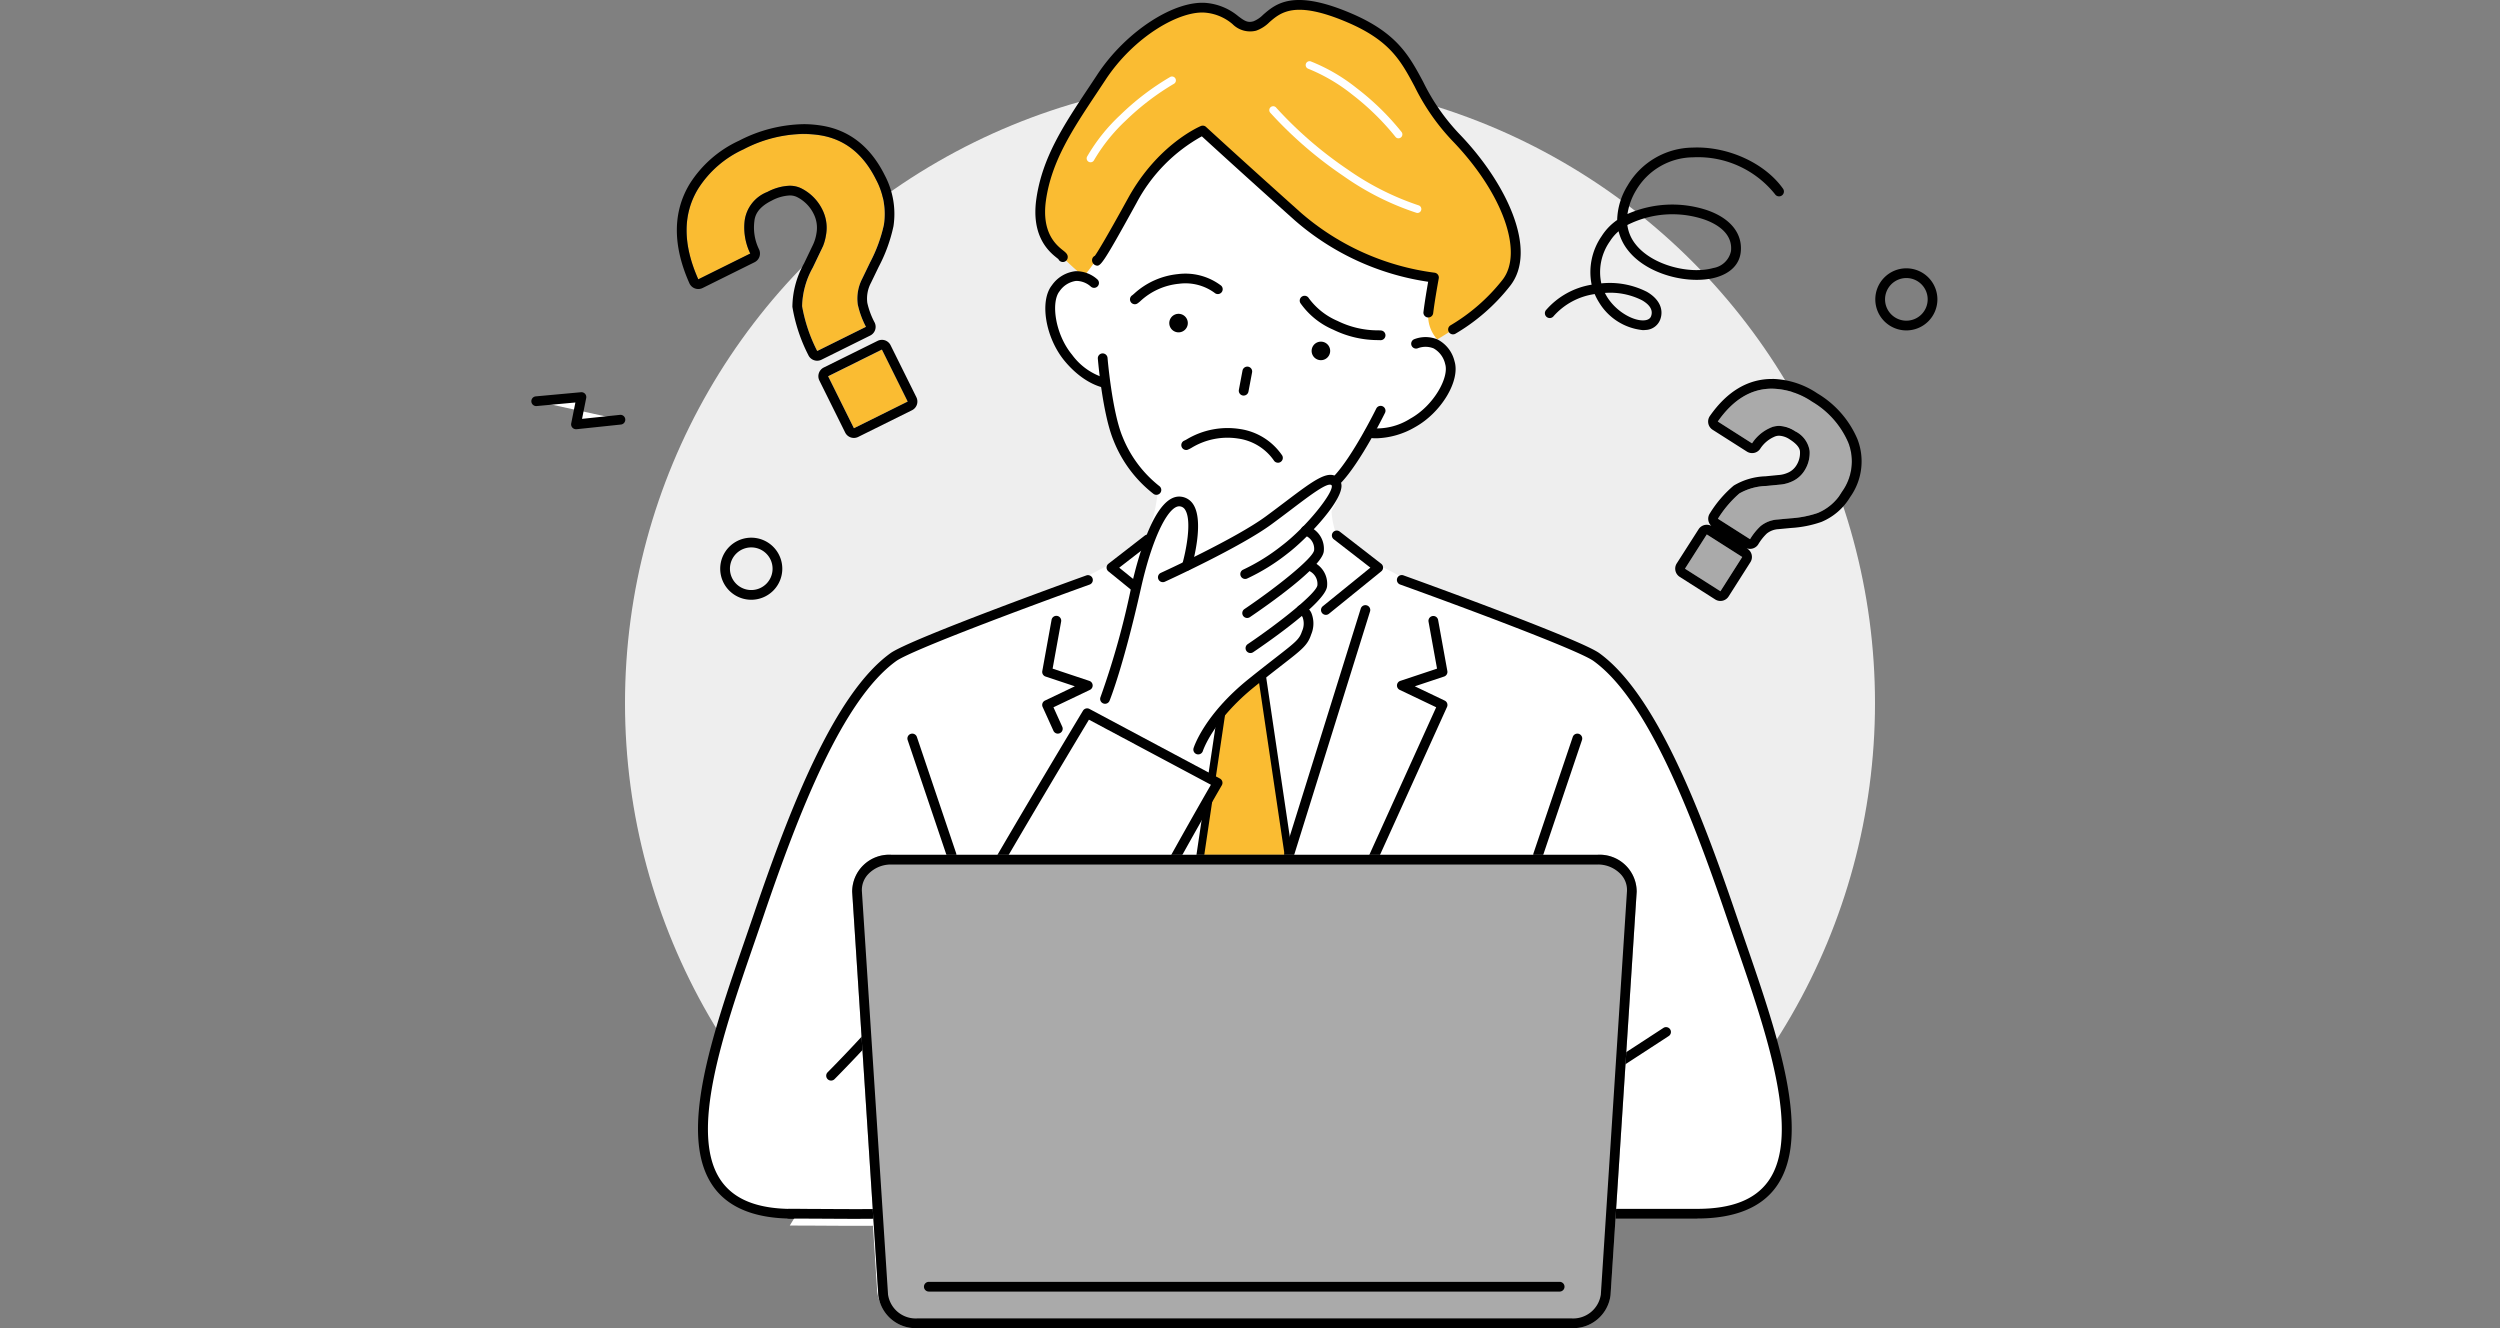 <svg xmlns="http://www.w3.org/2000/svg" xmlns:xlink="http://www.w3.org/1999/xlink" width="320" height="170" viewBox="0 0 320 170">
  <rect x="0" y="0" width="320" height="170" fill="#808080" stroke="none"/>
  <defs>
    <clipPath id="clip-path">
      <rect id="長方形_6603" data-name="長方形 6603" width="179.975" height="170" fill="none"/>
    </clipPath>
  </defs>
  <g id="グループ_7074" data-name="グループ 7074" transform="translate(-50 -998)">
    <rect id="長方形_6204" data-name="長方形 6204" width="320" height="170" transform="translate(50 998)" fill="none"/>
    <circle id="楕円形_13" data-name="楕円形 13" cx="80" cy="80" r="80" transform="translate(130 1008)" fill="#eee"/>
    <g id="グループ_7183" data-name="グループ 7183" transform="translate(118.013 998)">
      <g id="グループ_7177" data-name="グループ 7177" clip-path="url(#clip-path)">
        <path id="パス_23393" data-name="パス 23393" d="M153.486,116.658c-4.9-14.388-10.413-28.077-17.23-33-2.5-1.8-24.9-9.868-24.9-9.868L108.329,72.2,103,68.069a10.5,10.5,0,0,1-.266-5.511c.055-.118.118-.24.154-.348.012-.033.015-.061.025-.093a1.613,1.613,0,0,0,.073-.387,1.076,1.076,0,0,0,0-.113.8.8,0,0,0-.041-.135c.074-.323.128-.518.128-.518a32.773,32.773,0,0,0,4.069-6.021l.059.011s2.272.528,5.542-1.283,5.382-5.7,4.75-7.713a3.636,3.636,0,0,0-1.751-2.343l.09-.686c.032.036.055.06.055.06s5.61-3.18,8.809-7.2-.229-12.246-6.463-18.689-4.4-11.364-13.68-15.3-9.848.453-12.02,1.071S90.064.991,86.421.561C82.65.115,76.5,3.955,72.9,9.441s-6.874,9.878-7.7,15.631,5.4,9.5,5.33,9.869c-.007.038.022.027.071-.013V35c-.934-.273-2.23-.186-3.537,1.44-1.322,1.645-.773,6.037,1.612,8.915s4.695,3.215,4.695,3.215l.059.011a32.714,32.714,0,0,0,1.594,7.09,15.668,15.668,0,0,0,4.919,6.594l.334-.019A17.188,17.188,0,0,1,78.8,68.619L74.182,72.2,71.158,73.79s-22.4,8.064-24.9,9.868c-6.816,4.923-12.331,18.612-17.23,33-5.88,17.275-14.234,37.891,3.911,38.231l0,.016c4.175,0,7.7.056,10.738.023l.673,10.393a4.813,4.813,0,0,0,5.008,4.227h83.708a4.814,4.814,0,0,0,5.009-4.227l.674-10.416h10.388c18.744,0,10.285-20.827,4.355-38.247" transform="translate(-0.081 -0.001)" fill="#fff"/>
        <path id="パス_23394" data-name="パス 23394" d="M90.023,82.269l-4.148,27.958H97.311l-4.15-27.958Z" transform="translate(-0.319 -0.305)" fill="#fabc32"/>
        <path id="パス_23395" data-name="パス 23395" d="M97.887,110.723H85.3l4.3-28.954h4l.063.424Zm-11.435-1H96.73l-4-26.962H90.452Z" transform="translate(-0.316 -0.303)"/>
        <path id="パス_23396" data-name="パス 23396" d="M91.6,75.872l-3.816,6.374L91.6,86.284l3.816-4.038Z" transform="translate(-0.326 -0.281)" fill="#fabc32"/>
        <path id="パス_23397" data-name="パス 23397" d="M86.179,16.71s-5.3,2.212-9.013,8.961-6.4,10.1-6.33,9.724-6.16-4.117-5.331-9.869,4.1-10.145,7.7-15.631S82.962.569,86.733,1.015c3.643.431,3.943,2.928,6.115,2.31s2.743-5.005,12.019-1.071,7.446,8.855,13.681,15.3,9.662,14.669,6.463,18.689-8.809,7.2-8.809,7.2a4.48,4.48,0,0,1-1.152-3.428c.25-2.009.718-4.489.718-4.489a32.8,32.8,0,0,1-17.387-7.777c-7.826-7-12.2-11.038-12.2-11.038" transform="translate(-0.243 -0.002)" fill="#fabc32"/>
        <path id="パス_23398" data-name="パス 23398" d="M118.214,42.8a.623.623,0,0,1-.294-1.173,24.039,24.039,0,0,0,6.6-5.773c2.8-3.513.035-11.194-6.423-17.867a28.071,28.071,0,0,1-4.8-6.917c-1.766-3.3-3.162-5.9-8.676-8.241-6.642-2.818-8.454-1.248-9.908.012a4.561,4.561,0,0,1-1.7,1.086,3.178,3.178,0,0,1-3.035-.853,6.2,6.2,0,0,0-3.324-1.439c-3.268-.4-9.238,2.98-12.932,8.6-.378.575-.752,1.137-1.12,1.691-3.093,4.655-5.765,8.675-6.488,13.686-.607,4.218,1.352,5.777,2.188,6.443.343.272.667.531.583.976a.623.623,0,0,1-1.18.141c-.047-.041-.108-.088-.179-.144-.918-.729-3.354-2.668-2.643-7.594.762-5.289,3.5-9.418,6.682-14.2q.55-.826,1.116-1.685C76.323,4.011,82.661-.091,86.8.394a7.454,7.454,0,0,1,3.924,1.68c.807.606,1.2.865,1.947.65A3.628,3.628,0,0,0,93.9,1.895c1.624-1.409,3.849-3.34,11.209-.216,5.917,2.509,7.479,5.424,9.287,8.8a26.647,26.647,0,0,0,4.6,6.638c6.007,6.207,10.169,14.9,6.5,19.509a24.887,24.887,0,0,1-6.991,6.1.615.615,0,0,1-.292.073m-50.55-10h0Zm0,0v0Z" transform="translate(-0.24 0)"/>
        <path id="パス_23399" data-name="パス 23399" d="M84.311,41.725a1.186,1.186,0,1,1-.946-1.385,1.186,1.186,0,0,1,.946,1.385" transform="translate(-0.304 -0.15)"/>
        <path id="パス_23400" data-name="パス 23400" d="M102.6,45.3a1.186,1.186,0,1,1-.945-1.385A1.186,1.186,0,0,1,102.6,45.3" transform="translate(-0.372 -0.163)"/>
        <path id="パス_23401" data-name="パス 23401" d="M95.875,59.431a.62.62,0,0,1-.542-.315,6.7,6.7,0,0,0-4.55-2.778,8.862,8.862,0,0,0-5.993,1.2,3.762,3.762,0,0,1-.486.239.624.624,0,0,1-.4-1.181,2.872,2.872,0,0,0,.293-.153,10.179,10.179,0,0,1,6.82-1.324,7.911,7.911,0,0,1,5.4,3.384.623.623,0,0,1-.233.85.615.615,0,0,1-.307.081" transform="translate(-0.31 -0.204)"/>
        <path id="パス_23402" data-name="パス 23402" d="M77.533,39.074a.623.623,0,0,1-.329-1.152c.049-.034.12-.1.216-.18a9.719,9.719,0,0,1,5.654-2.529,7.559,7.559,0,0,1,5.5,1.477.623.623,0,0,1-.837.923,6.315,6.315,0,0,0-4.572-1.159,8.434,8.434,0,0,0-4.939,2.232,3.44,3.44,0,0,1-.38.3.61.61,0,0,1-.319.089" transform="translate(-0.285 -0.131)"/>
        <path id="パス_23403" data-name="パス 23403" d="M109.074,43.69a.69.69,0,0,1-.09-.006c-.054-.007-.142-.006-.263-.009A13.02,13.02,0,0,1,103,42.337a9.845,9.845,0,0,1-4.2-3.405.623.623,0,1,1,1.084-.616,8.887,8.887,0,0,0,3.667,2.9,11.7,11.7,0,0,0,5.195,1.21,3.812,3.812,0,0,1,.423.021.623.623,0,0,1-.091,1.238" transform="translate(-0.366 -0.141)"/>
        <path id="パス_23404" data-name="パス 23404" d="M73.679,49.772a.556.556,0,0,1-.091-.007c-.1-.014-2.574-.405-5.084-3.434-2.457-2.965-3.243-7.679-1.617-9.7a4.227,4.227,0,0,1,3.022-1.789,4.057,4.057,0,0,1,2.8,1.062.623.623,0,1,1-.872.89,2.806,2.806,0,0,0-1.871-.708,3.065,3.065,0,0,0-2.113,1.326c-1.114,1.384-.581,5.489,1.606,8.127a8.02,8.02,0,0,0,4.309,3,.623.623,0,0,1-.094,1.238" transform="translate(-0.245 -0.129)"/>
        <path id="パス_23405" data-name="パス 23405" d="M113.784,27.311a.524.524,0,0,1-.129-.017,35.262,35.262,0,0,1-9.318-4.688,52,52,0,0,1-9.379-8.1.5.5,0,1,1,.752-.654,50.837,50.837,0,0,0,9.177,7.924,35.057,35.057,0,0,0,9.026,4.556.5.5,0,0,1-.13.979" transform="translate(-0.352 -0.051)" fill="#fff"/>
        <path id="パス_23406" data-name="パス 23406" d="M111.364,17.737a.493.493,0,0,1-.395-.2,32.77,32.77,0,0,0-5.584-5.448,22.571,22.571,0,0,0-5.6-3.271.5.5,0,0,1,.315-.945,22.95,22.95,0,0,1,5.888,3.42,33.051,33.051,0,0,1,5.773,5.638.5.5,0,0,1-.395.8" transform="translate(-0.369 -0.029)" fill="#fff"/>
        <path id="パス_23407" data-name="パス 23407" d="M71.842,20.809a.5.5,0,0,1-.226-.055.5.5,0,0,1-.218-.669,23,23,0,0,1,4.245-5.323,33.205,33.205,0,0,1,6.42-4.89.5.5,0,0,1,.484.871,32.8,32.8,0,0,0-6.2,4.729,22.512,22.512,0,0,0-4.056,5.064.5.5,0,0,1-.444.272" transform="translate(-0.265 -0.036)" fill="#fff"/>
        <path id="パス_23408" data-name="パス 23408" d="M80.273,63.506a.631.631,0,0,1-.352-.108,16.2,16.2,0,0,1-5.141-6.871c-1.4-3.394-1.976-10.165-2-10.451a.623.623,0,0,1,.57-.672.634.634,0,0,1,.673.569c0,.069.58,6.864,1.909,10.078a15.221,15.221,0,0,0,4.7,6.319.623.623,0,0,1-.354,1.136" transform="translate(-0.27 -0.168)"/>
        <path id="パス_23409" data-name="パス 23409" d="M108.531,56.262a4.746,4.746,0,0,1-1-.088.622.622,0,0,1,.278-1.213,8.013,8.013,0,0,0,5.1-1.22c3-1.659,4.989-5.287,4.457-6.982a3.063,3.063,0,0,0-1.484-2.006,2.75,2.75,0,0,0-2-.022.623.623,0,0,1-.485-1.148,4,4,0,0,1,3,.035,4.229,4.229,0,0,1,2.161,2.768c.777,2.475-1.674,6.579-5.042,8.445a10.351,10.351,0,0,1-4.983,1.432" transform="translate(-0.397 -0.161)"/>
        <path id="パス_23410" data-name="パス 23410" d="M103.528,62.232a.623.623,0,0,1-.449-1.054c2.409-2.509,5.421-8.627,5.452-8.689a.623.623,0,0,1,1.119.548c-.127.258-3.128,6.354-5.672,9a.621.621,0,0,1-.449.191" transform="translate(-0.382 -0.193)"/>
        <path id="パス_23411" data-name="パス 23411" d="M149.613,156.253h-10.8a.623.623,0,0,1,0-1.245h10.8c4.44,0,7.43-1.166,9.139-3.564,4.252-5.968-.25-19.007-4.222-30.512-.39-1.125-.776-2.243-1.152-3.348-4.556-13.385-10.139-27.738-17-32.7-1.919-1.387-17.028-7.009-24.749-9.788a.623.623,0,1,1,.422-1.172c.918.33,22.517,8.115,25.056,9.949,7.148,5.163,12.835,19.733,17.455,33.3.376,1.1.761,2.219,1.148,3.342,4.27,12.365,8.687,25.15,4.06,31.641-1.932,2.712-5.348,4.087-10.152,4.087" transform="translate(-0.413 -0.274)"/>
        <path id="パス_23412" data-name="パス 23412" d="M97.351,110.324a.622.622,0,0,1-.595-.808l9.766-31.331a.622.622,0,0,1,1.189.37l-9.765,31.332a.623.623,0,0,1-.595.437" transform="translate(-0.359 -0.288)"/>
        <path id="パス_23413" data-name="パス 23413" d="M98.473,132.044a.622.622,0,0,1-.567-.88l18.276-40.34L111.517,88.6a.623.623,0,0,1,.073-1.154l4.7-1.566-1.086-6a.623.623,0,1,1,1.226-.222l1.182,6.533a.623.623,0,0,1-.415.7l-3.752,1.25,3.823,1.827a.621.621,0,0,1,.3.818l-18.531,40.9a.623.623,0,0,1-.566.365" transform="translate(-0.363 -0.294)"/>
        <line id="線_789" data-name="線 789" x1="5.577" y2="3.632" transform="translate(139.669 132.093)" fill="#fff"/>
        <path id="パス_23414" data-name="パス 23414" d="M140.188,136.838a.623.623,0,0,1-.341-1.144l5.577-3.632a.622.622,0,0,1,.678,1.043l-5.576,3.631a.611.611,0,0,1-.339.1" transform="translate(-0.518 -0.49)"/>
        <line id="線_790" data-name="線 790" x1="5.027" y2="14.889" transform="translate(128.867 94.523)" fill="#fff"/>
        <path id="パス_23415" data-name="パス 23415" d="M129.344,110.385a.633.633,0,0,1-.2-.033.623.623,0,0,1-.391-.789l5.027-14.89a.623.623,0,0,1,1.18.4l-5.027,14.889a.622.622,0,0,1-.59.423" transform="translate(-0.478 -0.35)"/>
        <path id="パス_23416" data-name="パス 23416" d="M102.075,78.956a.623.623,0,0,1-.393-1.106l6.09-4.938-4.705-3.647a.623.623,0,0,1,.763-.984l5.325,4.129a.621.621,0,0,1,.011.975l-6.7,5.432a.621.621,0,0,1-.393.139" transform="translate(-0.376 -0.253)"/>
        <path id="パス_23417" data-name="パス 23417" d="M44.333,156.253h-10.8c-4.8,0-8.22-1.375-10.152-4.087-4.627-6.491-.21-19.276,4.06-31.641q.581-1.684,1.148-3.342c4.62-13.572,10.307-28.142,17.455-33.3,2.54-1.834,24.138-9.619,25.056-9.949a.623.623,0,1,1,.422,1.172c-7.721,2.779-22.83,8.4-24.749,9.788-6.864,4.958-12.449,19.31-17,32.7-.376,1.1-.762,2.223-1.151,3.348-3.973,11.505-8.475,24.545-4.223,30.512,1.709,2.4,4.7,3.564,9.139,3.564h10.8a.623.623,0,0,1,0,1.245" transform="translate(-0.079 -0.274)"/>
        <path id="パス_23418" data-name="パス 23418" d="M67.636,94.2a.623.623,0,0,1-.567-.366l-1.382-3.049a.621.621,0,0,1,.3-.818l3.824-1.827-3.752-1.249a.623.623,0,0,1-.416-.7l1.183-6.533a.623.623,0,1,1,1.225.222l-1.086,6,4.7,1.567a.622.622,0,0,1,.072,1.152l-4.665,2.229L68.2,93.316a.623.623,0,0,1-.567.88" transform="translate(-0.243 -0.294)"/>
        <line id="線_791" data-name="線 791" x2="5.027" y2="14.889" transform="translate(48.756 94.523)" fill="#fff"/>
        <path id="パス_23419" data-name="パス 23419" d="M53.962,110.385a.622.622,0,0,1-.59-.423L48.345,95.073a.623.623,0,0,1,1.18-.4l5.027,14.89a.623.623,0,0,1-.391.789.633.633,0,0,1-.2.033" transform="translate(-0.179 -0.35)"/>
        <path id="パス_23420" data-name="パス 23420" d="M77.551,75.98a.621.621,0,0,1-.393-.139l-3.026-2.454a.623.623,0,0,1,.011-.975l4.616-3.578a.623.623,0,1,1,.763.984l-4,3.1,2.416,1.96a.623.623,0,0,1-.393,1.106" transform="translate(-0.274 -0.255)"/>
        <path id="パス_23421" data-name="パス 23421" d="M100.09,73.058l-.046-.047a3.931,3.931,0,0,0,1.19-1.651,2.236,2.236,0,0,0-1.52-2.34c2.083-2.123,4.06-4.744,3.441-5.54-.87-1.117-3.161,1-7.7,4.345a61.619,61.619,0,0,1-9.429,5.23s2.027-6.98-.709-7.382c-1.883-.276-3.859,4.193-5.131,9.849a138.551,138.551,0,0,1-6.212,18.93l-2.637-1.409s-7.723,12.809-13.53,22.907-12.644,21.6-12.644,21.6L33.2,157.106c21.508,0,25.925,1.529,33.9-15.651,7.961-17.148,20.87-41.018,20.87-41.018L84.335,98.5c1.562-2.508,5.066-8.667,9.178-11.969,5.048-4.056,5.827-4.281,6.3-5.733.731-2.241-.593-2.646-.595-2.647,1.292-1.106,2.307-2.148,2.393-2.75a2.238,2.238,0,0,0-1.521-2.341" transform="translate(-0.123 -0.234)" fill="#fff"/>
        <path id="パス_23422" data-name="パス 23422" d="M81.128,74.743a.623.623,0,0,1-.259-1.189c.1-.044,9.575-4.381,13.453-7.238.9-.664,1.72-1.282,2.465-1.846,3.846-2.907,5.775-4.37,6.947-2.863a1.378,1.378,0,0,1,.243,1.061c-.287,2.188-4.607,6.676-6.864,8.392a25.947,25.947,0,0,1-5.219,3.23.623.623,0,0,1-.474-1.152,25.336,25.336,0,0,0,4.94-3.071c3.178-2.414,6.694-6.859,6.382-7.711-.41-.531-2.74,1.243-5.2,3.108-.749.566-1.572,1.188-2.477,1.854-3.983,2.934-13.282,7.189-13.674,7.368a.614.614,0,0,1-.259.057" transform="translate(-0.299 -0.226)"/>
        <path id="パス_23423" data-name="パス 23423" d="M91.964,79.352a.623.623,0,0,1-.351-1.139c4.176-2.825,8.773-6.508,8.92-7.532a1.829,1.829,0,0,0-1.279-1.924.623.623,0,0,1,.406-1.178,3.058,3.058,0,0,1,2.106,3.278c-.293,2.045-7.311,6.937-9.454,8.388a.628.628,0,0,1-.349.107" transform="translate(-0.339 -0.251)"/>
        <path id="パス_23424" data-name="パス 23424" d="M92.385,83.856a.623.623,0,0,1-.351-1.139c4.176-2.825,8.773-6.508,8.92-7.531a1.83,1.83,0,0,0-1.279-1.925.623.623,0,0,1,.406-1.178,3.059,3.059,0,0,1,2.106,3.279c-.293,2.044-7.311,6.936-9.454,8.387a.628.628,0,0,1-.349.107" transform="translate(-0.34 -0.267)"/>
        <path id="パス_23425" data-name="パス 23425" d="M85.675,96.853a.635.635,0,0,1-.186-.028.623.623,0,0,1-.408-.779c.054-.172,1.386-4.3,7.078-8.871,1.457-1.171,2.593-2.053,3.489-2.75,2.554-1.985,2.988-2.341,3.31-3.328a2.369,2.369,0,0,0,.075-1.814.752.752,0,0,0-.327-.338.622.622,0,1,1,.362-1.191,1.924,1.924,0,0,1,1.071.952,3.57,3.57,0,0,1,0,2.776C99.69,82.86,99,83.4,96.41,85.409c-.89.692-2.022,1.572-3.472,2.737-5.368,4.31-6.657,8.231-6.668,8.271a.625.625,0,0,1-.595.435" transform="translate(-0.316 -0.288)"/>
        <path id="パス_23426" data-name="パス 23426" d="M73.7,90.32a.611.611,0,0,1-.235-.047.621.621,0,0,1-.341-.811,103.224,103.224,0,0,0,3.963-14.221c.81-3.6,3.041-11.932,6.4-11.421a2.136,2.136,0,0,1,1.517.992c1.407,2.191-.051,7.411-.221,8a.623.623,0,1,1-1.2-.347c.42-1.449,1.3-5.524.37-6.98a.885.885,0,0,0-.65-.432c-1.3-.209-3.4,3.347-5,10.463C76.039,85.588,74.35,89.76,74.28,89.934a.622.622,0,0,1-.576.387" transform="translate(-0.271 -0.237)"/>
        <path id="パス_23427" data-name="パス 23427" d="M41.683,156.351c-1.183,0-2.429-.008-3.75-.016-1.5-.008-3.1-.018-4.812-.018a.623.623,0,0,1,0-1.245c1.712,0,3.315.01,4.82.018,17.213.1,21.315.129,28.517-15.31,7.5-16.08,18.616-35.474,20.647-38.993L71.491,92.459C70,94.934,63.361,106,58.272,114.848c-5.78,10.055-19.211,23.489-19.347,23.623a.622.622,0,1,1-.879-.882c.134-.133,13.449-13.453,19.146-23.362,5.744-9.989,13.46-22.79,13.537-22.918a.624.624,0,0,1,.826-.229l16.7,8.911a.621.621,0,0,1,.245.863c-.127.217-12.7,21.836-20.918,39.452-6.969,14.936-11.5,16.044-25.9,16.044" transform="translate(-0.121 -0.338)"/>
        <path id="パス_23428" data-name="パス 23428" d="M133.281,170.407H49.573a4.812,4.812,0,0,1-5.008-4.227l-3.346-51.615a4.738,4.738,0,0,1,5.009-4.746h90.4a4.738,4.738,0,0,1,5.009,4.746L138.29,166.18a4.812,4.812,0,0,1-5.008,4.227" transform="translate(-0.153 -0.407)" fill="#aaa"/>
        <path id="パス_23429" data-name="パス 23429" d="M136.627,111.064a4.019,4.019,0,0,1,2.938,1.212,2.938,2.938,0,0,1,.828,2.208L137.048,166.1a3.577,3.577,0,0,1-3.766,3.063H49.574a3.576,3.576,0,0,1-3.766-3.063l-3.346-51.615a2.939,2.939,0,0,1,.829-2.208,4.011,4.011,0,0,1,2.937-1.212Zm0-1.245h-90.4a4.736,4.736,0,0,0-5.008,4.746l3.345,51.615a4.814,4.814,0,0,0,5.009,4.227h83.708a4.812,4.812,0,0,0,5.008-4.227l3.345-51.615a4.736,4.736,0,0,0-5.008-4.746" transform="translate(-0.153 -0.407)"/>
        <path id="パス_23430" data-name="パス 23430" d="M115.076,40.694c-.026,0-.052,0-.078,0a.623.623,0,0,1-.541-.7c.172-1.377.447-2.987.6-3.868A33.359,33.359,0,0,1,97.99,28.269c-6.58-5.886-10.765-9.717-11.9-10.758a20.919,20.919,0,0,0-8.357,8.518c-4.538,8.245-4.65,8.2-5.277,7.978a.7.7,0,0,1-.407-.76A.621.621,0,0,1,72.4,32.8c.3-.42,1.257-1.939,4.248-7.374,3.777-6.86,9.1-9.14,9.318-9.235a.617.617,0,0,1,.663.118c.044.039,4.463,4.115,12.2,11.031a32.459,32.459,0,0,0,17.023,7.622.63.63,0,0,1,.445.243.622.622,0,0,1,.117.492c0,.025-.467,2.486-.713,4.45a.621.621,0,0,1-.617.545" transform="translate(-0.267 -0.06)"/>
        <path id="パス_23431" data-name="パス 23431" d="M91.517,50.815A.659.659,0,0,1,91.4,50.8a.622.622,0,0,1-.5-.727l.464-2.462a.631.631,0,0,1,.727-.5.623.623,0,0,1,.5.728l-.464,2.461a.622.622,0,0,1-.611.507" transform="translate(-0.337 -0.175)"/>
        <path id="パス_23432" data-name="パス 23432" d="M142.787,42.329a7.406,7.406,0,0,1-5.643-3.56,7.486,7.486,0,0,1-.552-1.058,8.667,8.667,0,0,0-5.249,2.813.623.623,0,1,1-.951-.8A9.819,9.819,0,0,1,136.2,36.51a8.1,8.1,0,0,1,1.288-6.225,7.145,7.145,0,0,1,1.98-2.055,8.772,8.772,0,0,1,1.337-4.418,9.771,9.771,0,0,1,8.324-4.85c4.449-.2,9.21,1.947,11.553,5.24a.623.623,0,1,1-1.015.721,12.629,12.629,0,0,0-10.481-4.717,8.557,8.557,0,0,0-7.3,4.23,8.264,8.264,0,0,0-1.1,3.029,14.182,14.182,0,0,1,10.189-.493c2.995,1.033,4.565,2.991,4.308,5.372-.167,1.553-1.293,2.7-3.168,3.235-3.323.944-8.763-.259-11.277-3.488a6.387,6.387,0,0,1-1.189-2.419,5.627,5.627,0,0,0-1.1,1.27,6.846,6.846,0,0,0-1.112,5.4,10.507,10.507,0,0,1,5.832,1.079c1.545.888,2.189,2.2,1.722,3.517a2.074,2.074,0,0,1-1.85,1.366,3.132,3.132,0,0,1-.355.02m-4.893-4.759c.1.19.2.369.3.535,1.234,1.958,3.479,3.119,4.807,2.967.647-.072.773-.427.815-.545.329-.927-.454-1.61-1.169-2.019a9.022,9.022,0,0,0-4.756-.938m2.88-8.693a4.988,4.988,0,0,0,1.042,2.449c2.146,2.758,7.03,3.889,9.954,3.055a2.757,2.757,0,0,0,2.271-2.17c.259-2.4-2.065-3.575-3.475-4.06a12.777,12.777,0,0,0-9.792.726" transform="translate(-0.483 -0.07)"/>
        <path id="パス_23433" data-name="パス 23433" d="M21.409,24.244a13.494,13.494,0,0,1,5.808-5.06,16.052,16.052,0,0,1,9.877-1.8q4.673.779,7.094,5.66A9.294,9.294,0,0,1,45.2,28.825a19.141,19.141,0,0,1-1.776,4.839l-1,2.074a5.521,5.521,0,0,0-.569,3.294A11.342,11.342,0,0,0,42.9,41.9l-6.239,3.094a20.274,20.274,0,0,1-1.932-5.74,10.608,10.608,0,0,1,1.38-4.945l1.026-2.143a6.519,6.519,0,0,0,.658-2.018,5.185,5.185,0,0,0-.462-3.24,5.983,5.983,0,0,0-2.6-2.68q-1.737-.937-4.446.408a4.6,4.6,0,0,0-2.9,3.647,7.641,7.641,0,0,0,.713,4.236l-6.652,3.3q-2.981-6.7-.031-11.572m16.652,23.98,6.883-3.413,3.3,6.653L41.36,54.877Z" transform="translate(-0.074 -0.064)" fill="#fabc32"/>
        <path id="パス_23434" data-name="パス 23434" d="M34.893,17.2a13.449,13.449,0,0,1,2.2.18q4.673.78,7.095,5.66a9.309,9.309,0,0,1,1.008,5.782,19.21,19.21,0,0,1-1.777,4.84l-1,2.073a5.522,5.522,0,0,0-.569,3.294,11.386,11.386,0,0,0,1.048,2.865l-6.239,3.094a20.271,20.271,0,0,1-1.932-5.742A10.617,10.617,0,0,1,36.1,34.3l1.025-2.143a6.513,6.513,0,0,0,.658-2.017,5.188,5.188,0,0,0-.462-3.241,5.983,5.983,0,0,0-2.6-2.68,3.274,3.274,0,0,0-1.586-.384,6.585,6.585,0,0,0-2.859.792,4.6,4.6,0,0,0-2.9,3.647,7.639,7.639,0,0,0,.713,4.236l-6.652,3.3q-2.981-6.7-.031-11.571a13.49,13.49,0,0,1,5.808-5.061,17.284,17.284,0,0,1,7.68-1.982M44.939,44.806l3.3,6.653-6.883,3.414-3.3-6.653,6.883-3.414M34.893,15.952h0a18.587,18.587,0,0,0-8.234,2.112A14.752,14.752,0,0,0,20.334,23.6c-2.175,3.6-2.189,7.881-.036,12.716a1.246,1.246,0,0,0,1.691.609l6.652-3.3a1.245,1.245,0,0,0,.562-1.669,6.368,6.368,0,0,1-.59-3.561c.071-.7.379-1.743,2.214-2.653a5.41,5.41,0,0,1,2.306-.664,2.053,2.053,0,0,1,1,.234,4.734,4.734,0,0,1,2.077,2.138,3.934,3.934,0,0,1,.351,2.481,5.4,5.4,0,0,1-.543,1.666l-1.036,2.165a11.578,11.578,0,0,0-1.5,5.573A21,21,0,0,0,35.518,45.5a1.24,1.24,0,0,0,.716.659,1.211,1.211,0,0,0,.418.074,1.269,1.269,0,0,0,.554-.13l6.238-3.094a1.246,1.246,0,0,0,.57-1.656,10,10,0,0,1-.94-2.518,4.273,4.273,0,0,1,.46-2.561l1-2.071a20.093,20.093,0,0,0,1.887-5.192A10.553,10.553,0,0,0,45.3,22.484c-1.8-3.617-4.488-5.748-8.006-6.334a14.7,14.7,0,0,0-2.4-.2M44.938,43.56a1.243,1.243,0,0,0-.552.131L37.5,47.1a1.246,1.246,0,0,0-.563,1.669l3.3,6.653a1.245,1.245,0,0,0,1.669.563l6.883-3.413a1.245,1.245,0,0,0,.563-1.67l-3.3-6.652a1.246,1.246,0,0,0-1.117-.693" transform="translate(-0.069 -0.059)"/>
        <path id="パス_23435" data-name="パス 23435" d="M159.34,49.935a9.441,9.441,0,0,1,5.134,1.648,11.235,11.235,0,0,1,4.653,5.264,6.647,6.647,0,0,1-.821,6.3,6.507,6.507,0,0,1-3.1,2.7,13.363,13.363,0,0,1-3.543.687l-1.606.151a3.851,3.851,0,0,0-2.178.851,7.943,7.943,0,0,0-1.337,1.667l-4.112-2.618a14.137,14.137,0,0,1,2.739-3.234,7.381,7.381,0,0,1,3.461-.963l1.655-.163a4.532,4.532,0,0,0,1.448-.336,3.627,3.627,0,0,0,1.773-1.451,4.217,4.217,0,0,0,.666-2.53,3.347,3.347,0,0,0-1.857-2.515,3.215,3.215,0,0,0-3.236-.416,5.337,5.337,0,0,0-2.277,1.96l-4.385-2.792q2.934-4.207,6.921-4.207M151,68.594l4.537,2.887-2.79,4.385-4.538-2.888Z" transform="translate(-0.55 -0.185)" fill="#aaa"/>
        <path id="パス_23436" data-name="パス 23436" d="M159.378,49.93a9.456,9.456,0,0,1,5.09,1.648,11.238,11.238,0,0,1,4.654,5.264,6.649,6.649,0,0,1-.821,6.3,6.509,6.509,0,0,1-3.1,2.7,13.353,13.353,0,0,1-3.542.687l-1.607.151a3.848,3.848,0,0,0-2.177.851,7.941,7.941,0,0,0-1.338,1.667l-4.112-2.618a14.16,14.16,0,0,1,2.74-3.234,7.381,7.381,0,0,1,3.461-.963l1.655-.163a4.532,4.532,0,0,0,1.448-.336A3.635,3.635,0,0,0,163.5,60.43a4.216,4.216,0,0,0,.665-2.53,3.343,3.343,0,0,0-1.856-2.515,3.845,3.845,0,0,0-2.053-.686,2.732,2.732,0,0,0-1.183.27,5.339,5.339,0,0,0-2.278,1.96l-4.385-2.792q2.934-4.2,6.917-4.207h.048M151,68.589l4.537,2.887-2.79,4.385-4.538-2.888L151,68.589m8.382-19.9h-.051c-3.071,0-5.742,1.6-7.935,4.74a1.244,1.244,0,0,0,.353,1.762l4.385,2.792a1.245,1.245,0,0,0,1.72-.382,4.079,4.079,0,0,1,1.76-1.5,1.488,1.488,0,0,1,.649-.149,2.668,2.668,0,0,1,1.384.491c.568.362,1.25.92,1.282,1.528a2.969,2.969,0,0,1-.473,1.8,2.388,2.388,0,0,1-1.181.96,3.389,3.389,0,0,1-1.084.252l-1.682.165a8.39,8.39,0,0,0-4.064,1.191,14.765,14.765,0,0,0-3.041,3.54,1.245,1.245,0,0,0,.175,1.615,1.246,1.246,0,0,0-1.63.434L147.154,72.3a1.247,1.247,0,0,0,.383,1.72l4.538,2.888a1.245,1.245,0,0,0,1.72-.383l2.789-4.385a1.244,1.244,0,0,0-.382-1.719l-.1-.064a1.245,1.245,0,0,0,1.478-.486,6.662,6.662,0,0,1,1.1-1.395,2.613,2.613,0,0,1,1.491-.563l1.607-.152a14.346,14.346,0,0,0,3.9-.776,7.748,7.748,0,0,0,3.672-3.178,7.856,7.856,0,0,0,.929-7.429,12.5,12.5,0,0,0-5.142-5.855,10.727,10.727,0,0,0-5.76-1.842" transform="translate(-0.545 -0.181)"/>
        <path id="パス_23437" data-name="パス 23437" d="M11.4,53.907l-5.689.6.7-3.493-5.788.532" transform="translate(-0.002 -0.189)" fill="#fff"/>
        <path id="パス_23438" data-name="パス 23438" d="M5.713,55.126a.623.623,0,0,1-.611-.745l.535-2.674-4.958.455a.622.622,0,0,1-.115-1.239l5.789-.532a.622.622,0,0,1,.668.742L6.489,53.8l4.848-.51a.616.616,0,0,1,.683.554.622.622,0,0,1-.554.684l-5.689.6a.471.471,0,0,1-.065,0" transform="translate(0 -0.187)"/>
        <path id="パス_23439" data-name="パス 23439" d="M28.238,70.324a2.728,2.728,0,1,1-2.728,2.728,2.731,2.731,0,0,1,2.728-2.728m0-1.245a3.973,3.973,0,1,0,3.973,3.973,3.974,3.974,0,0,0-3.973-3.973" transform="translate(-0.09 -0.256)"/>
        <path id="パス_23440" data-name="パス 23440" d="M176.642,35.718a2.728,2.728,0,1,1-2.728,2.729,2.731,2.731,0,0,1,2.728-2.729m0-1.245a3.974,3.974,0,1,0,3.973,3.974,3.974,3.974,0,0,0-3.973-3.974" transform="translate(-0.641 -0.128)"/>
        <path id="パス_23441" data-name="パス 23441" d="M131.834,165.932H51.089a.623.623,0,1,1,0-1.245h80.745a.623.623,0,0,1,0,1.245" transform="translate(-0.187 -0.611)"/>
      </g>
    </g>
  </g>
</svg>
